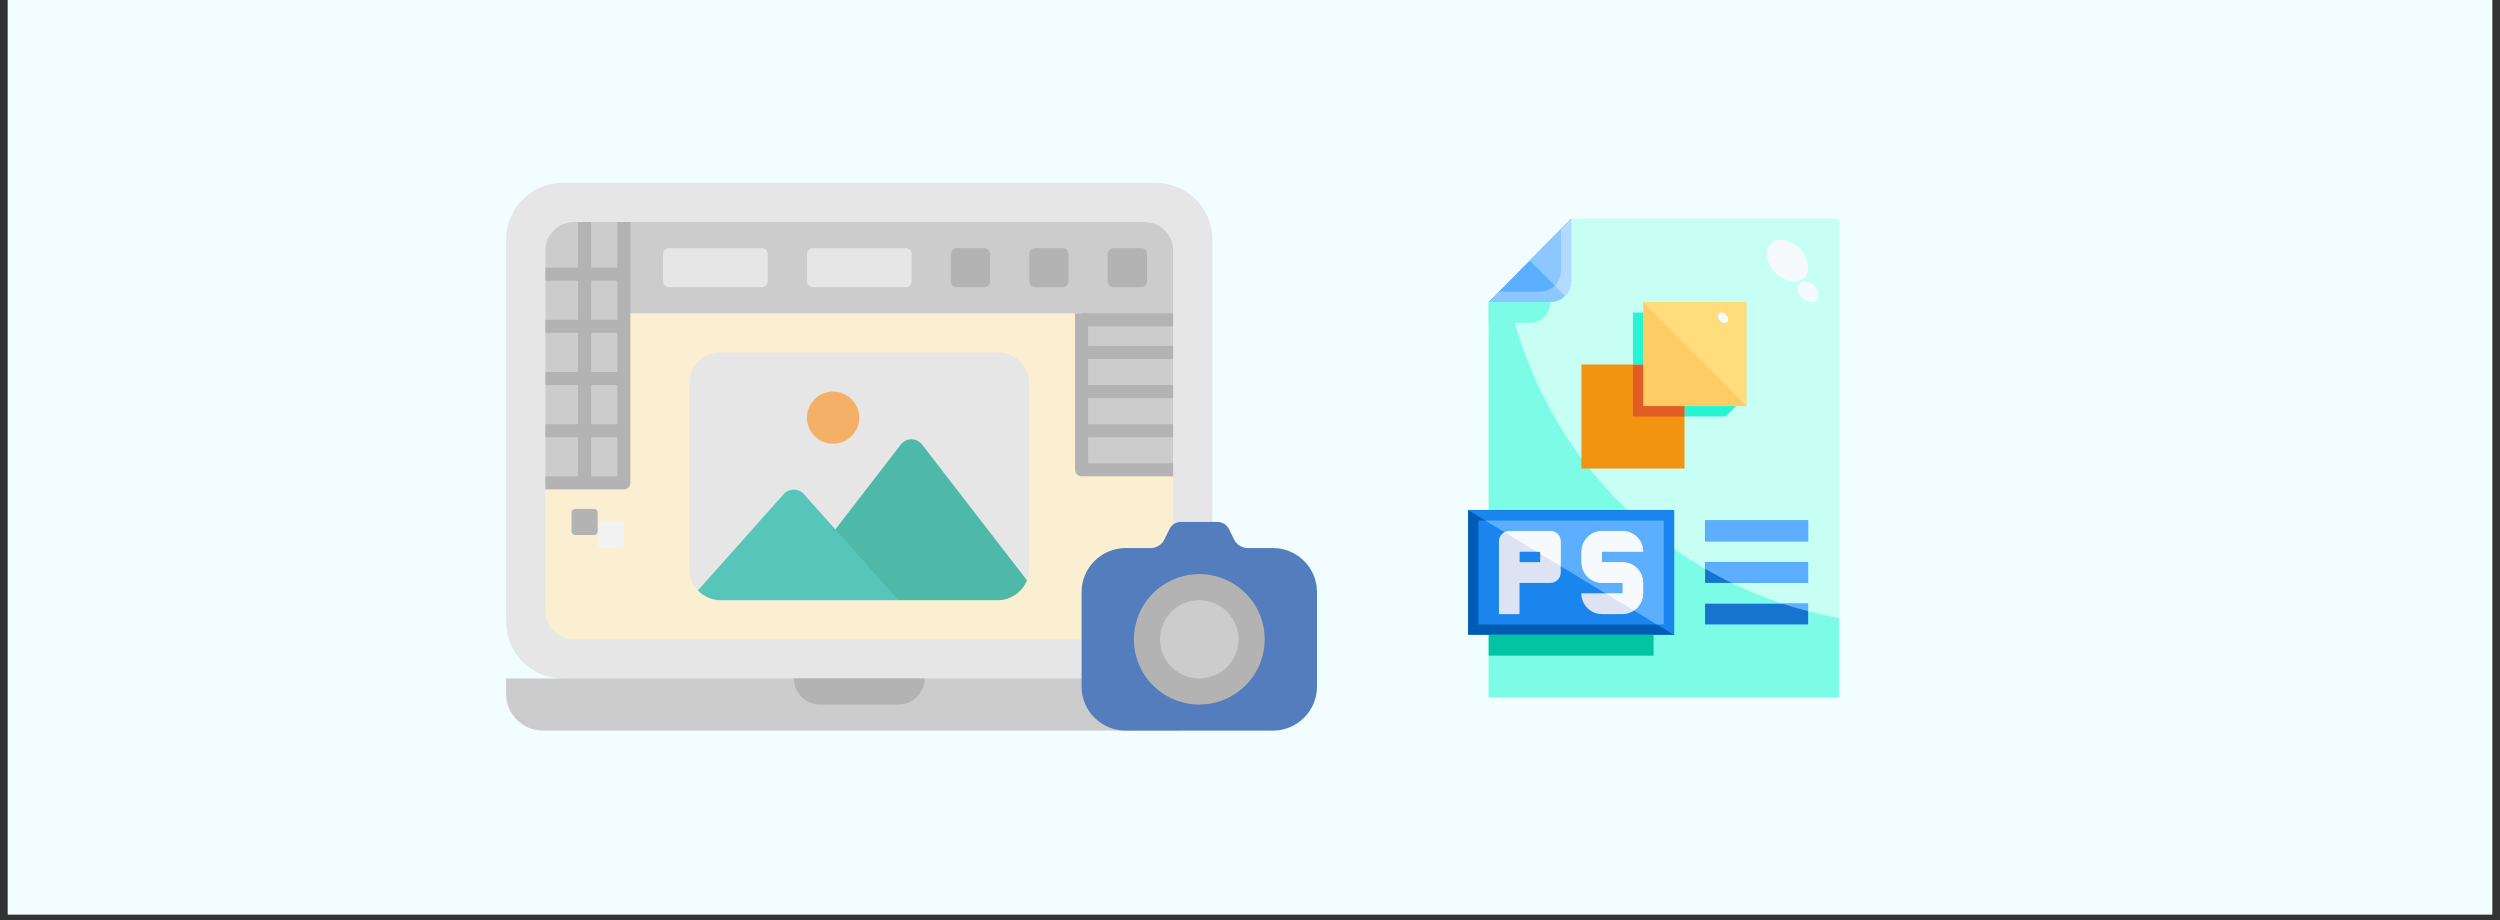 <svg xmlns="http://www.w3.org/2000/svg" xmlns:xlink="http://www.w3.org/1999/xlink" width="576" zoomAndPan="magnify" viewBox="0 0 432 159" height="212" preserveAspectRatio="xMidYMid meet" version="1.0"><rect x="0" y="0" width="432" height="159" fill="#333333" stroke="none"/><defs><clipPath id="5a28d3de58"><path d="M 1.352 0 L 430.648 0 L 430.648 158.008 L 1.352 158.008 Z M 1.352 0 " clip-rule="nonzero"/></clipPath><clipPath id="4b72dce060"><path d="M 257 37.805 L 317.77 37.805 L 317.77 120.531 L 257 120.531 Z M 257 37.805 " clip-rule="nonzero"/></clipPath><clipPath id="c85f28be0a"><path d="M 257 37.805 L 272 37.805 L 272 53 L 257 53 Z M 257 37.805 " clip-rule="nonzero"/></clipPath><clipPath id="0e3f663d1f"><path d="M 257 37.805 L 317.77 37.805 L 317.77 120.531 L 257 120.531 Z M 257 37.805 " clip-rule="nonzero"/></clipPath><clipPath id="71123c86b6"><path d="M 257 37.805 L 272 37.805 L 272 53 L 257 53 Z M 257 37.805 " clip-rule="nonzero"/></clipPath><clipPath id="5b1c987b46"><path d="M 261 37.805 L 317.77 37.805 L 317.77 107 L 261 107 Z M 261 37.805 " clip-rule="nonzero"/></clipPath><clipPath id="215a6657c4"><path d="M 268 37.805 L 272 37.805 L 272 52 L 268 52 Z M 268 37.805 " clip-rule="nonzero"/></clipPath><clipPath id="674bfb27d2"><path d="M 253.676 88 L 290 88 L 290 110 L 253.676 110 Z M 253.676 88 " clip-rule="nonzero"/></clipPath><clipPath id="4447b91823"><path d="M 253.676 88 L 290 88 L 290 110 L 253.676 110 Z M 253.676 88 " clip-rule="nonzero"/></clipPath><clipPath id="a1e58dd0d5"><path d="M 87.461 31.602 L 210 31.602 L 210 120 L 87.461 120 Z M 87.461 31.602 " clip-rule="nonzero"/></clipPath><clipPath id="c00e965c85"><path d="M 87.461 117 L 210 117 L 210 126.258 L 87.461 126.258 Z M 87.461 117 " clip-rule="nonzero"/></clipPath><clipPath id="7f59090d7b"><path d="M 186 90 L 227.578 90 L 227.578 126.258 L 186 126.258 Z M 186 90 " clip-rule="nonzero"/></clipPath></defs><g clip-path="url(#5a28d3de58)"><path fill="#ffffff" d="M 1.352 0 L 430.648 0 L 430.648 158.008 L 1.352 158.008 Z M 1.352 0 " fill-opacity="1" fill-rule="nonzero"/><path fill="#f2fdff" d="M 1.352 0 L 430.648 0 L 430.648 158.008 L 1.352 158.008 Z M 1.352 0 " fill-opacity="1" fill-rule="nonzero"/></g><g clip-path="url(#4b72dce060)"><path fill="#adfff1" d="M 317.77 37.832 L 317.77 120.508 L 257.246 120.508 L 257.246 52.203 L 267.93 52.203 C 269.898 52.203 271.484 50.586 271.484 48.613 L 271.484 37.832 Z M 317.77 37.832 " fill-opacity="1" fill-rule="nonzero"/></g><g clip-path="url(#c85f28be0a)"><path fill="#5cafff" d="M 271.484 37.832 L 271.484 48.613 C 271.484 50.602 269.883 52.203 267.93 52.203 L 257.246 52.203 Z M 271.484 37.832 " fill-opacity="1" fill-rule="nonzero"/></g><g clip-path="url(#0e3f663d1f)"><path fill="#7cfce6" d="M 317.77 37.832 L 317.77 120.508 L 257.246 120.508 L 257.246 52.203 L 267.93 52.203 C 269.898 52.203 271.484 50.586 271.484 48.613 L 271.484 37.832 Z M 317.77 37.832 " fill-opacity="1" fill-rule="nonzero"/></g><g clip-path="url(#71123c86b6)"><path fill="#5cafff" d="M 271.484 37.832 L 271.484 48.613 C 271.484 50.602 269.883 52.203 267.93 52.203 L 257.246 52.203 Z M 271.484 37.832 " fill-opacity="1" fill-rule="nonzero"/><path fill="#8dc7ff" d="M 269.699 39.617 L 269.699 46.809 C 269.699 48.797 268.098 50.398 266.145 50.398 L 259.016 50.398 L 257.246 52.203 L 267.93 52.203 C 269.898 52.203 271.484 50.586 271.484 48.613 L 271.484 37.832 Z M 269.699 39.617 " fill-opacity="1" fill-rule="nonzero"/></g><path fill="#7cfce6" d="M 257.246 52.203 L 257.246 55.789 L 264.375 55.789 C 266.344 55.789 267.93 54.172 267.93 52.203 Z M 257.246 52.203 " fill-opacity="1" fill-rule="nonzero"/><g clip-path="url(#5b1c987b46)"><path fill="#c7fff5" d="M 267.93 52.203 C 267.93 54.191 266.328 55.789 264.375 55.789 L 261.77 55.789 C 269.25 82.191 290.98 101.988 317.77 106.793 L 317.77 37.832 L 271.484 37.832 L 271.484 48.613 C 271.484 50.586 269.883 52.203 267.93 52.203 Z M 267.93 52.203 " fill-opacity="1" fill-rule="nonzero"/></g><path fill="#8dc7ff" d="M 269.699 46.809 L 269.699 39.617 L 264.355 45.008 L 268.648 49.336 C 269.332 48.68 269.699 47.77 269.699 46.809 Z M 269.699 46.809 " fill-opacity="1" fill-rule="nonzero"/><g clip-path="url(#215a6657c4)"><path fill="#b3daff" d="M 268.664 49.355 L 270.449 51.156 C 271.117 50.484 271.5 49.574 271.5 48.613 L 271.5 37.832 L 269.715 39.633 L 269.715 46.809 C 269.699 47.77 269.332 48.68 268.664 49.355 Z M 268.664 49.355 " fill-opacity="1" fill-rule="nonzero"/></g><path fill="#1674cf" d="M 294.637 89.941 L 312.445 89.941 L 312.445 93.531 L 294.637 93.531 Z M 294.637 89.941 " fill-opacity="1" fill-rule="nonzero"/><path fill="#1674cf" d="M 294.637 97.137 L 312.445 97.137 L 312.445 100.727 L 294.637 100.727 Z M 294.637 97.137 " fill-opacity="1" fill-rule="nonzero"/><path fill="#1674cf" d="M 294.637 104.316 L 312.445 104.316 L 312.445 107.902 L 294.637 107.902 Z M 294.637 104.316 " fill-opacity="1" fill-rule="nonzero"/><path fill="#ffcb64" d="M 283.953 52.203 L 301.766 52.203 L 301.766 70.18 L 283.953 70.18 Z M 283.953 52.203 " fill-opacity="1" fill-rule="nonzero"/><path fill="#f29410" d="M 273.27 62.984 L 283.953 62.984 L 283.953 70.18 L 291.082 70.18 L 291.082 80.961 L 273.27 80.961 Z M 273.27 62.984 " fill-opacity="1" fill-rule="nonzero"/><path fill="#27f5d1" d="M 299.977 70.18 L 298.191 71.965 L 291.062 71.965 L 291.062 70.164 L 299.977 70.164 Z M 299.977 70.18 " fill-opacity="1" fill-rule="nonzero"/><path fill="#e15d26" d="M 283.953 62.984 L 283.953 70.18 L 291.082 70.18 L 291.082 71.98 L 282.168 71.98 L 282.168 62.984 Z M 283.953 62.984 " fill-opacity="1" fill-rule="nonzero"/><path fill="#27f5d1" d="M 282.168 54.004 L 283.953 54.004 L 283.953 62.984 L 282.168 62.984 Z M 282.168 54.004 " fill-opacity="1" fill-rule="nonzero"/><path fill="#ffdd7d" d="M 283.953 52.203 L 301.766 70.18 L 301.766 52.203 Z M 283.953 52.203 " fill-opacity="1" fill-rule="nonzero"/><g clip-path="url(#674bfb27d2)"><path fill="#005db5" d="M 253.676 88.141 L 289.277 88.141 L 289.277 109.707 L 253.676 109.707 Z M 253.676 88.141 " fill-opacity="1" fill-rule="nonzero"/></g><path fill="#1985ed" d="M 255.461 89.941 L 287.508 89.941 L 287.508 107.922 L 255.461 107.922 Z M 255.461 89.941 " fill-opacity="1" fill-rule="nonzero"/><path fill="#dee3f3" d="M 267.93 91.746 L 260.801 91.746 C 259.816 91.746 259.016 92.555 259.016 93.547 L 259.016 106.117 L 262.57 106.117 L 262.57 100.727 L 267.914 100.727 C 268.898 100.727 269.699 99.918 269.699 98.922 L 269.699 93.531 C 269.699 92.539 268.914 91.746 267.93 91.746 Z M 266.145 97.137 L 262.59 97.137 L 262.59 95.336 L 266.145 95.336 Z M 266.145 97.137 " fill-opacity="1" fill-rule="nonzero"/><path fill="#dee3f3" d="M 280.383 97.137 L 276.828 97.137 L 276.828 95.336 L 283.953 95.336 C 283.953 93.348 282.352 91.746 280.398 91.746 L 276.828 91.746 C 274.855 91.746 273.27 93.363 273.27 95.336 L 273.27 97.137 C 273.27 99.125 274.875 100.727 276.828 100.727 L 280.383 100.727 L 280.383 102.527 L 273.254 102.527 C 273.254 104.516 274.855 106.117 276.809 106.117 L 280.363 106.117 C 282.336 106.117 283.922 104.5 283.922 102.527 L 283.922 100.727 C 283.953 98.738 282.352 97.137 280.383 97.137 Z M 280.383 97.137 " fill-opacity="1" fill-rule="nonzero"/><path fill="#00c4a2" d="M 257.246 109.707 L 285.738 109.707 L 285.738 113.297 L 257.246 113.297 Z M 257.246 109.707 " fill-opacity="1" fill-rule="nonzero"/><path fill="#f6fafd" d="M 310.957 42.949 C 311.34 43.336 311.656 43.762 311.906 44.223 C 312.152 44.688 312.316 45.156 312.395 45.625 C 312.469 46.094 312.453 46.535 312.344 46.938 C 312.238 47.344 312.047 47.684 311.77 47.965 C 311.496 48.242 311.156 48.434 310.754 48.543 C 310.355 48.652 309.922 48.668 309.453 48.59 C 308.988 48.516 308.527 48.348 308.066 48.098 C 307.605 47.848 307.184 47.527 306.801 47.141 C 306.418 46.754 306.102 46.328 305.852 45.863 C 305.605 45.402 305.441 44.934 305.367 44.465 C 305.289 43.992 305.305 43.555 305.414 43.148 C 305.52 42.746 305.711 42.402 305.988 42.125 C 306.262 41.848 306.602 41.652 307.004 41.547 C 307.402 41.438 307.836 41.422 308.305 41.496 C 308.77 41.574 309.23 41.738 309.691 41.988 C 310.152 42.242 310.574 42.559 310.957 42.949 Z M 310.957 42.949 " fill-opacity="1" fill-rule="nonzero"/><path fill="#f6fafd" d="M 313.484 49.379 C 313.676 49.57 313.832 49.785 313.957 50.016 C 314.082 50.246 314.16 50.48 314.199 50.715 C 314.234 50.949 314.227 51.168 314.172 51.367 C 314.121 51.57 314.023 51.742 313.887 51.879 C 313.75 52.02 313.578 52.117 313.379 52.172 C 313.18 52.227 312.961 52.234 312.73 52.195 C 312.496 52.16 312.266 52.078 312.039 51.953 C 311.809 51.828 311.598 51.668 311.406 51.477 C 311.215 51.281 311.059 51.07 310.934 50.84 C 310.812 50.609 310.73 50.375 310.691 50.141 C 310.656 49.906 310.664 49.688 310.719 49.484 C 310.773 49.285 310.867 49.113 311.008 48.973 C 311.145 48.836 311.312 48.738 311.512 48.684 C 311.715 48.629 311.93 48.621 312.164 48.656 C 312.395 48.695 312.625 48.777 312.855 48.902 C 313.082 49.027 313.293 49.188 313.484 49.379 Z M 313.484 49.379 " fill-opacity="1" fill-rule="nonzero"/><path fill="#f6fafd" d="M 298.258 54.391 C 298.453 54.59 298.574 54.812 298.613 55.059 C 298.652 55.301 298.602 55.496 298.457 55.641 C 298.312 55.785 298.121 55.84 297.879 55.801 C 297.637 55.762 297.418 55.641 297.219 55.438 C 297.02 55.238 296.898 55.016 296.859 54.773 C 296.82 54.527 296.875 54.332 297.016 54.188 C 297.16 54.043 297.352 53.992 297.594 54.031 C 297.836 54.07 298.059 54.191 298.258 54.391 Z M 298.258 54.391 " fill-opacity="1" fill-rule="nonzero"/><g clip-path="url(#4447b91823)"><path fill="#1985ed" d="M 253.676 88.141 L 256.645 89.941 L 287.508 89.941 L 287.508 107.922 L 286.324 107.922 L 289.297 109.723 L 289.297 88.156 L 253.676 88.156 Z M 253.676 88.141 " fill-opacity="1" fill-rule="nonzero"/></g><path fill="#1985ed" d="M 266.145 95.336 L 265.543 95.336 L 266.145 95.688 Z M 266.145 95.336 " fill-opacity="1" fill-rule="nonzero"/><path fill="#5cafff" d="M 260.801 91.746 L 267.93 91.746 C 268.914 91.746 269.715 92.555 269.715 93.547 L 269.715 97.863 L 277.426 102.527 L 280.398 102.527 L 280.398 100.727 L 276.828 100.727 C 274.855 100.727 273.27 99.109 273.27 97.137 L 273.27 95.336 C 273.27 93.348 274.875 91.746 276.828 91.746 L 280.383 91.746 C 282.352 91.746 283.938 93.363 283.938 95.336 L 276.828 95.336 L 276.828 97.137 L 280.383 97.137 C 282.352 97.137 283.938 98.754 283.938 100.727 L 283.938 102.527 C 283.938 103.727 283.336 104.855 282.352 105.512 L 286.309 107.922 L 287.492 107.922 L 287.492 89.941 L 256.645 89.941 L 259.984 91.965 C 260.234 91.828 260.52 91.746 260.801 91.746 Z M 260.801 91.746 " fill-opacity="1" fill-rule="nonzero"/><path fill="#f6fafd" d="M 267.93 91.746 L 260.801 91.746 C 260.52 91.746 260.234 91.828 259.984 91.965 L 265.543 95.336 L 266.145 95.336 L 266.145 95.688 L 269.699 97.844 L 269.699 93.531 C 269.699 92.539 268.914 91.746 267.93 91.746 Z M 267.93 91.746 " fill-opacity="1" fill-rule="nonzero"/><path fill="#f6fafd" d="M 283.953 102.527 L 283.953 100.727 C 283.953 98.738 282.352 97.137 280.398 97.137 L 276.828 97.137 L 276.828 95.336 L 283.953 95.336 C 283.953 93.348 282.352 91.746 280.398 91.746 L 276.828 91.746 C 274.855 91.746 273.27 93.363 273.27 95.336 L 273.27 97.137 C 273.27 99.125 274.875 100.727 276.828 100.727 L 280.383 100.727 L 280.383 102.527 L 277.41 102.527 L 282.352 105.512 C 283.352 104.855 283.953 103.727 283.953 102.527 Z M 283.953 102.527 " fill-opacity="1" fill-rule="nonzero"/><path fill="#5cafff" d="M 294.637 89.941 L 312.445 89.941 L 312.445 93.531 L 294.637 93.531 Z M 294.637 89.941 " fill-opacity="1" fill-rule="nonzero"/><path fill="#5cafff" d="M 312.43 97.137 L 294.637 97.137 L 294.637 98.281 C 296.141 99.16 297.656 99.969 299.227 100.727 L 312.43 100.727 Z M 312.43 97.137 " fill-opacity="1" fill-rule="nonzero"/><path fill="#5cafff" d="M 307.988 104.316 C 309.441 104.805 310.93 105.227 312.43 105.613 L 312.43 104.316 Z M 307.988 104.316 " fill-opacity="1" fill-rule="nonzero"/><g clip-path="url(#a1e58dd0d5)"><path fill="#e6e6e6" d="M 199.695 117.238 L 186.898 119.492 L 107.801 119.492 L 97.262 117.238 C 91.84 117.238 87.461 112.871 87.461 107.465 L 87.461 41.379 C 87.461 35.973 91.84 31.605 97.262 31.605 L 199.695 31.605 C 205.121 31.605 209.5 35.973 209.5 41.379 L 209.5 107.465 C 209.5 112.871 205.121 117.238 199.695 117.238 Z M 199.695 117.238 " fill-opacity="1" fill-rule="nonzero"/></g><path fill="#faefd0" d="M 202.719 43.27 L 202.719 105.574 C 202.719 108.281 200.516 110.477 197.805 110.477 L 99.156 110.477 C 96.445 110.477 94.238 108.281 94.238 105.574 L 94.238 43.27 C 94.238 40.562 96.445 38.367 99.156 38.367 L 197.805 38.367 C 200.516 38.367 202.719 40.562 202.719 43.27 Z M 202.719 43.27 " fill-opacity="1" fill-rule="nonzero"/><path fill="#cccccc" d="M 202.719 43.27 L 202.719 54.141 L 107.801 54.141 L 107.801 38.367 L 197.805 38.367 C 200.516 38.367 202.719 40.562 202.719 43.27 Z M 202.719 43.27 " fill-opacity="1" fill-rule="nonzero"/><path fill="#cccccc" d="M 186.898 54.141 L 202.719 54.141 L 202.719 81.184 L 186.898 81.184 Z M 186.898 54.141 " fill-opacity="1" fill-rule="nonzero"/><path fill="#e6e6e6" d="M 177.859 66.336 L 177.859 98.281 C 177.859 98.984 177.719 99.66 177.465 100.281 C 176.672 102.281 170.684 99.887 168.395 99.887 L 127.348 101.773 C 125.797 101.773 121.586 103.07 120.598 102.055 C 119.664 101.07 119.102 99.773 119.102 98.309 L 119.102 66.336 C 119.102 63.352 121.531 60.902 124.551 60.902 L 172.406 60.902 C 175.43 60.902 177.859 63.324 177.859 66.336 Z M 177.859 66.336 " fill-opacity="1" fill-rule="nonzero"/><path fill="#f2f2f2" d="M 107.18 94.703 L 103.902 94.703 C 103.562 94.703 103.281 94.422 103.281 94.082 L 103.281 90.816 C 103.281 90.477 103.562 90.195 103.902 90.195 L 107.18 90.195 C 107.516 90.195 107.801 90.477 107.801 90.816 L 107.801 94.082 C 107.801 94.422 107.516 94.703 107.18 94.703 Z M 107.18 94.703 " fill-opacity="1" fill-rule="nonzero"/><path fill="#e6e6e6" d="M 131.645 49.633 L 115.598 49.633 C 115.031 49.633 114.578 49.184 114.578 48.621 L 114.578 43.887 C 114.578 43.324 115.031 42.875 115.598 42.875 L 131.645 42.875 C 132.207 42.875 132.66 43.324 132.66 43.887 L 132.66 48.621 C 132.66 49.184 132.207 49.633 131.645 49.633 Z M 131.645 49.633 " fill-opacity="1" fill-rule="nonzero"/><path fill="#e6e6e6" d="M 156.504 49.633 L 140.457 49.633 C 139.891 49.633 139.441 49.184 139.441 48.621 L 139.441 43.887 C 139.441 43.324 139.891 42.875 140.457 42.875 L 156.504 42.875 C 157.066 42.875 157.52 43.324 157.52 43.887 L 157.52 48.621 C 157.52 49.184 157.066 49.633 156.504 49.633 Z M 156.504 49.633 " fill-opacity="1" fill-rule="nonzero"/><path fill="#b3b3b3" d="M 170.062 49.633 L 165.316 49.633 C 164.75 49.633 164.301 49.184 164.301 48.621 L 164.301 43.887 C 164.301 43.324 164.75 42.875 165.316 42.875 L 170.062 42.875 C 170.629 42.875 171.078 43.324 171.078 43.887 L 171.078 48.621 C 171.078 49.184 170.629 49.633 170.062 49.633 Z M 170.062 49.633 " fill-opacity="1" fill-rule="nonzero"/><path fill="#b3b3b3" d="M 183.621 49.633 L 178.875 49.633 C 178.312 49.633 177.859 49.184 177.859 48.621 L 177.859 43.887 C 177.859 43.324 178.312 42.875 178.875 42.875 L 183.621 42.875 C 184.188 42.875 184.641 43.324 184.641 43.887 L 184.641 48.621 C 184.641 49.184 184.188 49.633 183.621 49.633 Z M 183.621 49.633 " fill-opacity="1" fill-rule="nonzero"/><path fill="#b3b3b3" d="M 197.184 49.633 L 192.438 49.633 C 191.871 49.633 191.418 49.184 191.418 48.621 L 191.418 43.887 C 191.418 43.324 191.871 42.875 192.438 42.875 L 197.184 42.875 C 197.746 42.875 198.199 43.324 198.199 43.887 L 198.199 48.621 C 198.199 49.184 197.746 49.633 197.184 49.633 Z M 197.184 49.633 " fill-opacity="1" fill-rule="nonzero"/><g clip-path="url(#c00e965c85)"><path fill="#cccccc" d="M 203.145 126.25 L 93.816 126.25 C 90.312 126.25 87.461 123.406 87.461 119.914 L 87.461 117.238 L 209.5 117.238 L 209.5 119.914 C 209.5 123.406 206.645 126.25 203.145 126.25 Z M 203.145 126.25 " fill-opacity="1" fill-rule="nonzero"/></g><path fill="#b3b3b3" d="M 155.258 121.746 L 141.699 121.746 C 139.215 121.746 137.18 119.715 137.18 117.238 L 159.781 117.238 C 159.781 119.715 157.746 121.746 155.258 121.746 Z M 155.258 121.746 " fill-opacity="1" fill-rule="nonzero"/><path fill="#4eb9a9" d="M 177.465 100.281 C 176.672 102.281 174.695 103.715 172.406 103.715 L 155.23 103.715 L 141.473 100.617 L 143.195 92.984 L 155.656 76.816 C 156.586 75.605 158.395 75.605 159.328 76.816 Z M 177.465 100.281 " fill-opacity="1" fill-rule="nonzero"/><path fill="#f5b068" d="M 148.48 72.168 C 148.48 72.465 148.449 72.758 148.395 73.047 C 148.336 73.336 148.25 73.621 148.137 73.895 C 148.023 74.168 147.883 74.426 147.719 74.672 C 147.555 74.918 147.367 75.145 147.156 75.355 C 146.945 75.562 146.719 75.75 146.473 75.914 C 146.223 76.078 145.965 76.219 145.688 76.332 C 145.414 76.445 145.133 76.531 144.84 76.59 C 144.551 76.645 144.258 76.676 143.961 76.676 C 143.664 76.676 143.367 76.645 143.078 76.59 C 142.785 76.531 142.504 76.445 142.23 76.332 C 141.957 76.219 141.695 76.078 141.449 75.914 C 141.203 75.75 140.973 75.562 140.762 75.355 C 140.555 75.145 140.367 74.918 140.203 74.672 C 140.035 74.426 139.898 74.168 139.785 73.895 C 139.672 73.621 139.586 73.336 139.527 73.047 C 139.469 72.758 139.441 72.465 139.441 72.168 C 139.441 71.871 139.469 71.578 139.527 71.289 C 139.586 71 139.672 70.719 139.785 70.445 C 139.898 70.172 140.035 69.91 140.203 69.664 C 140.367 69.418 140.555 69.191 140.762 68.98 C 140.973 68.773 141.203 68.586 141.449 68.422 C 141.695 68.258 141.957 68.117 142.23 68.004 C 142.504 67.891 142.785 67.805 143.078 67.746 C 143.367 67.691 143.664 67.66 143.961 67.66 C 144.258 67.66 144.551 67.691 144.84 67.746 C 145.133 67.805 145.414 67.891 145.688 68.004 C 145.965 68.117 146.223 68.258 146.473 68.422 C 146.719 68.586 146.945 68.773 147.156 68.98 C 147.367 69.191 147.555 69.418 147.719 69.664 C 147.883 69.91 148.023 70.172 148.137 70.445 C 148.25 70.719 148.336 71 148.395 71.289 C 148.449 71.578 148.48 71.871 148.48 72.168 Z M 148.48 72.168 " fill-opacity="1" fill-rule="nonzero"/><g clip-path="url(#7f59090d7b)"><path fill="#537dbd" d="M 219.953 126.25 L 194.527 126.25 C 190.316 126.25 186.898 122.844 186.898 118.645 L 186.898 102.309 C 186.898 98.109 190.316 94.703 194.527 94.703 L 198.82 94.703 C 199.836 94.703 200.742 94.141 201.195 93.238 L 202.098 91.406 C 202.465 90.648 203.227 90.195 204.074 90.195 L 210.375 90.195 C 211.223 90.195 211.984 90.676 212.352 91.406 L 213.258 93.238 C 213.707 94.141 214.641 94.703 215.629 94.703 L 219.953 94.703 C 224.16 94.703 227.578 98.109 227.578 102.309 L 227.578 118.645 C 227.578 122.844 224.16 126.25 219.953 126.25 Z M 219.953 126.25 " fill-opacity="1" fill-rule="nonzero"/></g><path fill="#b3b3b3" d="M 218.539 110.477 C 218.539 111.219 218.465 111.949 218.32 112.676 C 218.176 113.402 217.961 114.105 217.68 114.789 C 217.395 115.473 217.047 116.121 216.633 116.738 C 216.223 117.352 215.754 117.922 215.23 118.445 C 214.703 118.969 214.133 119.434 213.516 119.844 C 212.898 120.258 212.25 120.605 211.562 120.887 C 210.879 121.168 210.172 121.383 209.445 121.527 C 208.715 121.672 207.98 121.746 207.238 121.746 C 206.496 121.746 205.762 121.672 205.035 121.527 C 204.309 121.383 203.602 121.168 202.914 120.887 C 202.23 120.605 201.578 120.258 200.961 119.844 C 200.344 119.434 199.773 118.969 199.25 118.445 C 198.723 117.922 198.254 117.352 197.844 116.738 C 197.43 116.121 197.082 115.473 196.801 114.789 C 196.516 114.105 196.301 113.402 196.156 112.676 C 196.012 111.949 195.938 111.219 195.938 110.477 C 195.938 109.738 196.012 109.004 196.156 108.277 C 196.301 107.555 196.516 106.848 196.801 106.164 C 197.082 105.48 197.43 104.832 197.844 104.219 C 198.254 103.602 198.723 103.031 199.25 102.512 C 199.773 101.988 200.344 101.52 200.961 101.109 C 201.578 100.699 202.23 100.352 202.914 100.066 C 203.602 99.785 204.309 99.57 205.035 99.426 C 205.762 99.281 206.496 99.211 207.238 99.211 C 207.98 99.211 208.715 99.281 209.445 99.426 C 210.172 99.57 210.879 99.785 211.562 100.066 C 212.25 100.352 212.898 100.699 213.516 101.109 C 214.133 101.52 214.703 101.988 215.23 102.512 C 215.754 103.031 216.223 103.602 216.633 104.219 C 217.047 104.832 217.395 105.48 217.68 106.164 C 217.961 106.848 218.176 107.555 218.32 108.277 C 218.465 109.004 218.539 109.738 218.539 110.477 Z M 218.539 110.477 " fill-opacity="1" fill-rule="nonzero"/><path fill="#cccccc" d="M 214.02 110.477 C 214.02 110.922 213.977 111.359 213.891 111.797 C 213.801 112.23 213.672 112.652 213.504 113.062 C 213.332 113.473 213.125 113.863 212.875 114.234 C 212.629 114.602 212.348 114.945 212.035 115.258 C 211.719 115.57 211.375 115.852 211.004 116.098 C 210.637 116.344 210.246 116.555 209.832 116.723 C 209.422 116.895 209 117.02 208.562 117.109 C 208.125 117.195 207.684 117.238 207.238 117.238 C 206.793 117.238 206.352 117.195 205.918 117.109 C 205.48 117.02 205.055 116.895 204.645 116.723 C 204.234 116.555 203.844 116.344 203.473 116.098 C 203.102 115.852 202.758 115.57 202.445 115.258 C 202.129 114.945 201.848 114.602 201.602 114.234 C 201.355 113.863 201.145 113.473 200.977 113.062 C 200.805 112.652 200.676 112.23 200.59 111.797 C 200.504 111.359 200.461 110.922 200.461 110.477 C 200.461 110.031 200.504 109.594 200.59 109.156 C 200.676 108.723 200.805 108.301 200.977 107.891 C 201.145 107.48 201.355 107.09 201.602 106.723 C 201.848 106.352 202.129 106.012 202.445 105.695 C 202.758 105.383 203.102 105.102 203.473 104.855 C 203.844 104.609 204.234 104.402 204.645 104.23 C 205.055 104.062 205.48 103.934 205.918 103.848 C 206.352 103.762 206.793 103.715 207.238 103.715 C 207.684 103.715 208.125 103.762 208.562 103.848 C 209 103.934 209.422 104.062 209.832 104.23 C 210.246 104.402 210.637 104.609 211.004 104.855 C 211.375 105.102 211.719 105.383 212.035 105.695 C 212.348 106.012 212.629 106.352 212.875 106.723 C 213.125 107.09 213.332 107.48 213.504 107.891 C 213.672 108.301 213.801 108.723 213.891 109.156 C 213.977 109.594 214.02 110.031 214.02 110.477 Z M 214.02 110.477 " fill-opacity="1" fill-rule="nonzero"/><path fill="#cccccc" d="M 107.801 38.367 L 107.801 83.434 L 94.238 83.434 L 94.238 43.27 C 94.238 40.562 96.445 38.367 99.156 38.367 Z M 107.801 38.367 " fill-opacity="1" fill-rule="nonzero"/><path fill="#b3b3b3" d="M 99.891 38.367 L 102.148 38.367 L 102.148 83.434 L 99.891 83.434 Z M 99.891 38.367 " fill-opacity="1" fill-rule="nonzero"/><path fill="#b3b3b3" d="M 94.238 64.281 L 107.801 64.281 L 107.801 66.535 L 94.238 66.535 Z M 94.238 64.281 " fill-opacity="1" fill-rule="nonzero"/><path fill="#b3b3b3" d="M 94.238 73.297 L 107.801 73.297 L 107.801 75.547 L 94.238 75.547 Z M 94.238 73.297 " fill-opacity="1" fill-rule="nonzero"/><path fill="#b3b3b3" d="M 94.238 46.254 L 107.801 46.254 L 107.801 48.508 L 94.238 48.508 Z M 94.238 46.254 " fill-opacity="1" fill-rule="nonzero"/><path fill="#b3b3b3" d="M 94.238 55.266 L 107.801 55.266 L 107.801 57.52 L 94.238 57.52 Z M 94.238 55.266 " fill-opacity="1" fill-rule="nonzero"/><path fill="#b3b3b3" d="M 107.801 84.562 L 94.238 84.562 L 94.238 82.309 L 106.672 82.309 L 106.672 38.367 L 108.93 38.367 L 108.93 83.434 C 108.93 84.055 108.422 84.562 107.801 84.562 Z M 107.801 84.562 " fill-opacity="1" fill-rule="nonzero"/><path fill="#b3b3b3" d="M 202.719 82.309 L 186.898 82.309 C 186.277 82.309 185.77 81.801 185.77 81.184 L 185.77 54.141 L 188.031 54.141 L 188.031 80.055 L 202.719 80.055 Z M 202.719 82.309 " fill-opacity="1" fill-rule="nonzero"/><path fill="#b3b3b3" d="M 186.898 59.773 L 202.719 59.773 L 202.719 62.027 L 186.898 62.027 Z M 186.898 59.773 " fill-opacity="1" fill-rule="nonzero"/><path fill="#b3b3b3" d="M 186.898 54.141 L 202.719 54.141 L 202.719 56.395 L 186.898 56.395 Z M 186.898 54.141 " fill-opacity="1" fill-rule="nonzero"/><path fill="#b3b3b3" d="M 186.898 66.535 L 202.719 66.535 L 202.719 68.789 L 186.898 68.789 Z M 186.898 66.535 " fill-opacity="1" fill-rule="nonzero"/><path fill="#b3b3b3" d="M 186.898 73.297 L 202.719 73.297 L 202.719 75.547 L 186.898 75.547 Z M 186.898 73.297 " fill-opacity="1" fill-rule="nonzero"/><path fill="#57c5b9" d="M 155.258 103.715 L 124.551 103.715 C 123 103.715 121.613 103.07 120.598 102.027 L 135.43 85.379 C 136.359 84.336 137.973 84.336 138.902 85.379 Z M 155.258 103.715 " fill-opacity="1" fill-rule="nonzero"/><path fill="#b3b3b3" d="M 102.66 92.449 L 99.383 92.449 C 99.043 92.449 98.762 92.168 98.762 91.828 L 98.762 88.562 C 98.762 88.223 99.043 87.941 99.383 87.941 L 102.66 87.941 C 102.996 87.941 103.281 88.223 103.281 88.562 L 103.281 91.828 C 103.281 92.168 102.996 92.449 102.66 92.449 Z M 102.66 92.449 " fill-opacity="1" fill-rule="nonzero"/></svg>